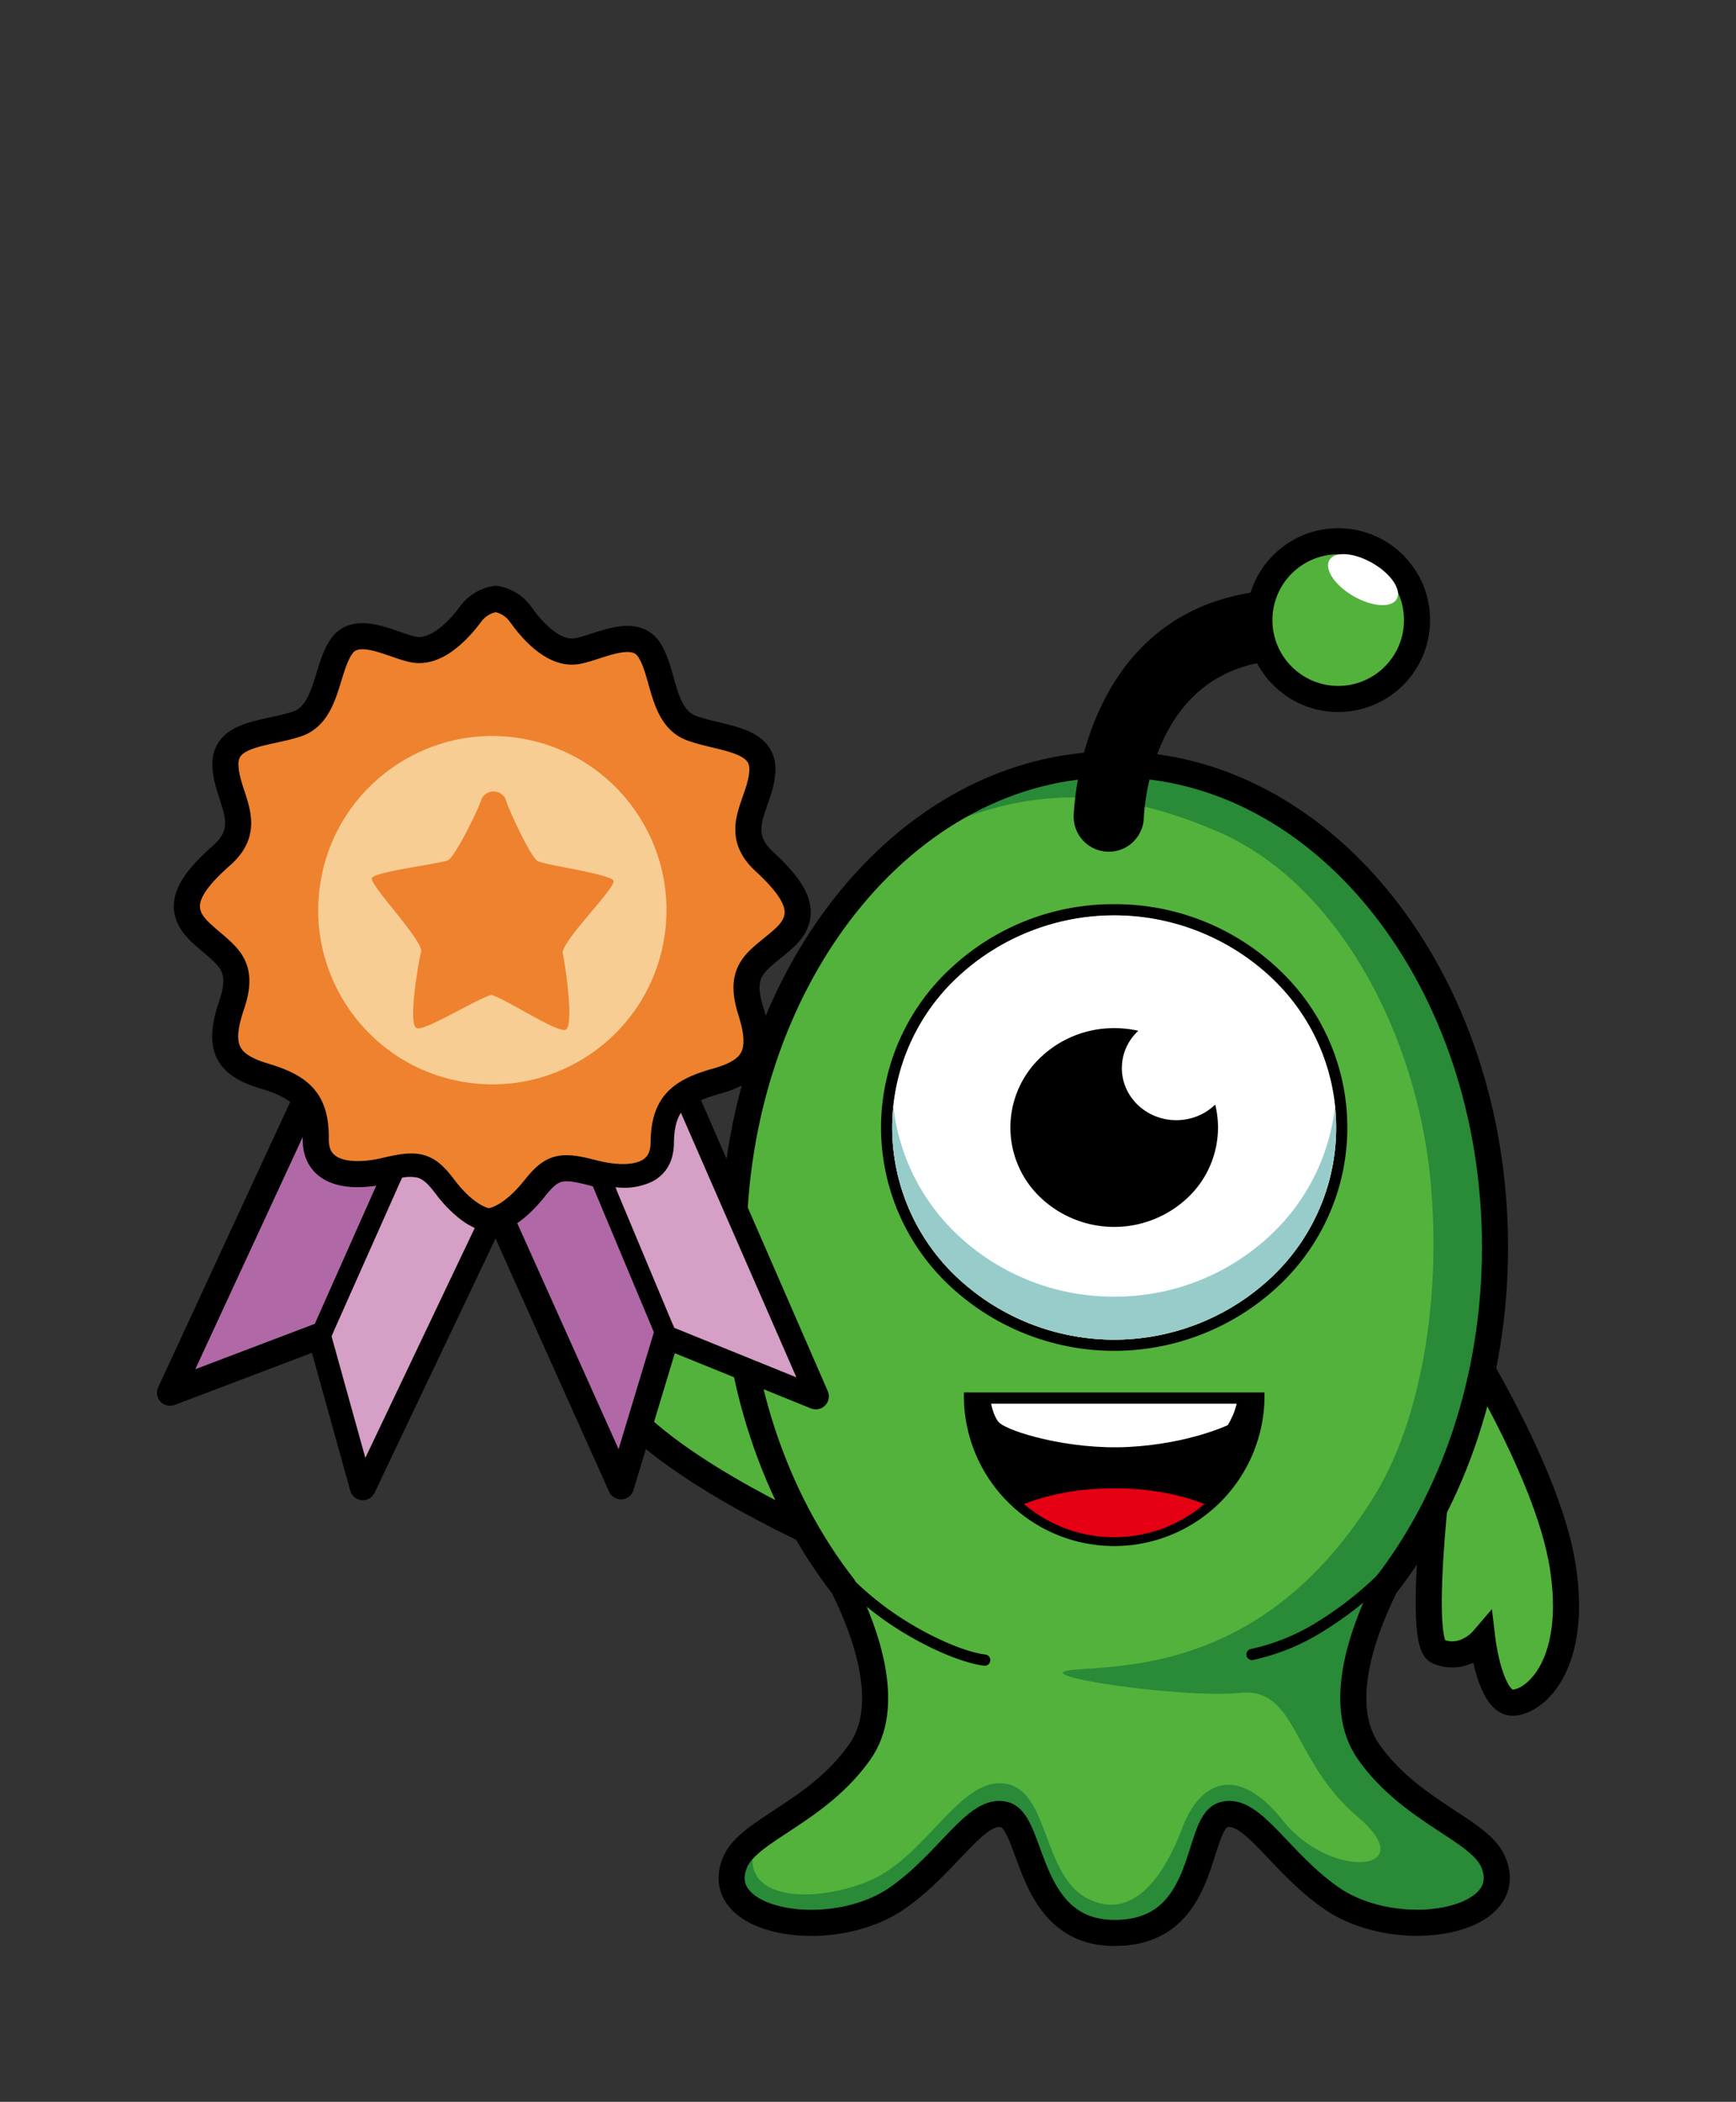 <svg id="Laag_1" data-name="Laag 1" xmlns="http://www.w3.org/2000/svg" xmlns:xlink="http://www.w3.org/1999/xlink" viewBox="0 0 466 564"><rect x="0" y="0" width="466" height="564" fill="#333333" stroke="none"/><defs><style>.cls-1,.cls-2,.cls-7{fill:none;}.cls-1{clip-rule:evenodd;}.cls-13,.cls-3,.cls-4{fill:#53b23b;}.cls-12,.cls-13,.cls-16,.cls-17,.cls-3,.cls-7{stroke:#000;stroke-width:7px;}.cls-12,.cls-13,.cls-3,.cls-7{stroke-miterlimit:22.93;}.cls-10,.cls-12,.cls-15,.cls-16,.cls-17,.cls-19,.cls-20,.cls-3,.cls-4,.cls-6,.cls-7,.cls-8{fill-rule:evenodd;}.cls-5{clip-path:url(#clip-path);}.cls-6{fill:#006236;opacity:0.5;}.cls-9{clip-path:url(#clip-path-2);}.cls-10,.cls-14{fill:#fff;}.cls-11{fill:#e50013;}.cls-15{fill:#97cccb;}.cls-16{fill:#b069a6;}.cls-16,.cls-17{stroke-linecap:round;stroke-linejoin:round;}.cls-17,.cls-19{fill:#ee822e;}.cls-18{fill:#f7cd93;}.cls-20{fill:#d69fc5;}</style><clipPath id="clip-path" transform="translate(-70 -89)"><path class="cls-1" d="M369.09,294.1c56.45,0,102.22,58,102.22,129.54,0,35.47-11.25,67.6-29.47,91-6.55,13.26-13,32.24-4.5,44.38,11.42,16.25,29.77,20.9,33.48,29.58,7,16.29-25.66,22-43.37,9.79C413.56,588.84,406,573.58,398.34,576s-3.71,31.69-29.13,31.69c-23.7,0-21.75-29.3-29.38-31.69s-15.22,12.88-29.1,22.43c-17.72,12.18-50.36,6.5-43.38-9.79,3.72-8.68,22.06-13.33,33.48-29.58,8.53-12.14,2.06-31.12-4.5-44.38-18.21-23.4-29.46-55.53-29.46-91C266.87,352.1,312.63,294.1,369.09,294.1Z"/></clipPath><clipPath id="clip-path-2" transform="translate(-70 -89)"><path class="cls-1" d="M407.93,464.15a38.85,38.85,0,1,1-77.69,0Z"/></clipPath></defs><rect class="cls-2" width="466" height="564"/><path class="cls-3" d="M461.45,445.89s23.79,37,28,63.17-7,36.47-13.22,36.84-8.28-16.77-8.28-16.77-5.07,5.93-12,3C448.58,529,460.22,448.73,461.45,445.89Z" transform="translate(-70 -89)"/><path class="cls-3" d="M297.52,504.61s-40.67-16.84-59-35.92-15.07-33.94-10.15-37.8,16.36,9.05,16.36,9.05.78-7.76,8.14-9.3C260.68,429,296.9,501.57,297.52,504.61Z" transform="translate(-70 -89)"/><path class="cls-4" d="M369.09,294.1c56.45,0,102.22,58,102.22,129.54,0,35.47-11.25,67.6-29.47,91-6.55,13.26-13,32.24-4.5,44.38,11.42,16.25,29.77,20.9,33.48,29.58,7,16.29-25.66,22-43.37,9.79C413.56,588.84,406,573.58,398.34,576s-3.71,31.69-29.13,31.69c-23.7,0-21.75-29.3-29.38-31.69s-15.22,12.88-29.1,22.43c-17.72,12.18-50.36,6.5-43.38-9.79,3.72-8.68,22.06-13.33,33.48-29.58,8.53-12.14,2.06-31.12-4.5-44.38-18.21-23.4-29.46-55.53-29.46-91C266.87,352.1,312.63,294.1,369.09,294.1Z" transform="translate(-70 -89)"/><g class="cls-5"><path class="cls-6" d="M369.09,294.1c56.45,0,102.22,58,102.22,129.54,0,35.47-11.25,67.6-29.47,91-6.55,13.26-13,32.24-4.5,44.38,11.42,16.25,29.77,20.9,33.48,29.58,7,16.29-25.66,22-43.37,9.79C413.56,588.84,406,573.58,398.34,576s-10.09,32.64-29.25,35.62c-19.17-3-21.63-33.23-29.26-35.62s-15.22,12.88-29.1,22.43c-17.72,12.18-50.36,6.5-43.38-9.79,1-2.43,3.23-4.55,6.1-6.69-7.25,16.89,14,18.27,29.61,11.87s24.37-27.79,36.57-26.23,9.95,24.82,22.57,31,20.92-7.69,25.19-19.15,14.16-18,27-1.89,37.74,13.87,20-1.09-16.1-34.79-31.57-33.19-59.89-5-44.23-6.24,52-1.15,80.1-46.22c12.7-20.36,18.36-53.12,15.28-85.26-3.75-39-24.78-79.67-57.38-93.54-30-12.75-52.85-12.25-83.4,3.24C329.26,301.85,348.46,294.1,369.09,294.1Z" transform="translate(-70 -89)"/></g><path class="cls-7" d="M369.09,294.1c56.45,0,102.22,58,102.22,129.54,0,35.47-11.25,67.6-29.47,91-6.55,13.26-13,32.24-4.5,44.38,11.42,16.25,29.77,20.9,33.48,29.58,7,16.29-25.66,22-43.37,9.79C413.56,588.84,406,573.58,398.34,576s-3.71,31.69-29.13,31.69c-23.7,0-21.75-29.3-29.38-31.69s-15.22,12.88-29.1,22.43c-17.72,12.18-50.36,6.5-43.38-9.79,3.72-8.68,22.06-13.33,33.48-29.58,8.53-12.14,2.06-31.12-4.5-44.38-18.21-23.4-29.46-55.53-29.46-91C266.87,352.1,312.63,294.1,369.09,294.1Z" transform="translate(-70 -89)"/><path class="cls-8" d="M369.09,331.63a63.8,63.8,0,0,1,44.22,17.53,58.13,58.13,0,0,1,0,84.79,64.55,64.55,0,0,1-88.45,0,58.13,58.13,0,0,1,0-84.79,63.81,63.81,0,0,1,44.23-17.53Zm42.16,19.7a61.58,61.58,0,0,0-84.33,0,55.15,55.15,0,0,0,0,80.45,61.58,61.58,0,0,0,84.33,0,55.15,55.15,0,0,0,0-80.45Z" transform="translate(-70 -89)"/><path class="cls-8" d="M407.93,464.15a38.85,38.85,0,1,1-77.69,0Z" transform="translate(-70 -89)"/><g class="cls-9"><path class="cls-10" d="M335.19,460s.57,8.28,3,10.71,18.7,7.42,34.83,6.56,26.55-5.85,26.55-5.85,4-6.14,2.29-11.13S335.19,460,335.19,460Z" transform="translate(-70 -89)"/><ellipse class="cls-11" cx="299.09" cy="417.06" rx="37.28" ry="17.69"/></g><path class="cls-8" d="M409.43,464.15a40.35,40.35,0,0,1-80.69,0v-1.5h80.69v1.5Zm-13.94,26.41a37.2,37.2,0,0,0,10.91-24.91H331.77a37.34,37.34,0,0,0,63.72,24.91Z" transform="translate(-70 -89)"/><path class="cls-12" d="M373.54,308.47a5.92,5.92,0,0,1-11.83-.38c0-.16,1.29-58.8,57.15-57.36a5.91,5.91,0,1,1-.28,11.82C374.58,261.42,373.55,308.33,373.54,308.47Z" transform="translate(-70 -89)"/><circle class="cls-13" cx="359.22" cy="166.4" r="21.16"/><path class="cls-8" d="M295.24,513.26a1.5,1.5,0,0,1,2.18-2.05,81.69,81.69,0,0,0,18,14.11c7.66,4.48,14.84,7.14,19.08,7.65a1.5,1.5,0,0,1-.35,3c-4.58-.55-12.21-3.36-20.24-8.05a84.4,84.4,0,0,1-18.66-14.64Zm111,21.19a1.5,1.5,0,0,1-.55-2.94,55.92,55.92,0,0,0,18.48-7.63,91.92,91.92,0,0,0,18.48-15.2,1.5,1.5,0,1,1,2.2,2,94.85,94.85,0,0,1-19.11,15.71A58.92,58.92,0,0,1,406.26,534.45Z" transform="translate(-70 -89)"/><path class="cls-10" d="M326.92,351.33a55.15,55.15,0,0,0,0,80.45,61.58,61.58,0,0,0,84.33,0,55.15,55.15,0,0,0,0-80.45,61.58,61.58,0,0,0-84.33,0Z" transform="translate(-70 -89)"/><ellipse cx="299.09" cy="302.56" rx="27.36" ry="26.17"/><path class="cls-8" d="M369.09,364.89a28.41,28.41,0,0,1,19.69,7.8,25.87,25.87,0,0,1,0,37.73,28.74,28.74,0,0,1-39.39,0,25.87,25.87,0,0,1,0-37.73,28.45,28.45,0,0,1,19.7-7.8Zm19,8.52a27.78,27.78,0,0,0-38,0,24.87,24.87,0,0,0,0,36.29,27.75,27.75,0,0,0,38,0,24.87,24.87,0,0,0,0-36.29Z" transform="translate(-70 -89)"/><ellipse class="cls-14" cx="315.76" cy="286.61" rx="14.62" ry="13.98"/><path class="cls-10" d="M426.84,239.31c1.41-2.44,6.61-2.08,11.6.8s7.9,7.21,6.48,9.65-6.6,2.09-11.6-.79S425.43,241.76,426.84,239.31Z" transform="translate(-70 -89)"/><path class="cls-15" d="M369.09,436.93a60.87,60.87,0,0,1-42.17-16.69,55.78,55.78,0,0,1-17.12-34.46,55.21,55.21,0,0,0,17.12,46,61.58,61.58,0,0,0,84.33,0,55.21,55.21,0,0,0,17.12-46,55.73,55.73,0,0,1-17.12,34.46A60.83,60.83,0,0,1,369.09,436.93Z" transform="translate(-70 -89)"/><polygon class="cls-16" points="85.31 288.01 45.64 373.73 86.08 358.38 97.39 399.06 139.01 311.6 85.31 288.01"/><path class="cls-8" d="M179.65,387.69a2.75,2.75,0,0,1,5,2.23L158.6,448.49a2.75,2.75,0,0,1-5-2.22Z" transform="translate(-70 -89)"/><polygon class="cls-16" points="181.25 288.09 218.99 374.69 178.9 358.43 166.69 398.84 127.04 310.47 181.25 288.09"/><path class="cls-8" d="M221.61,389.35a2.75,2.75,0,1,1,5.08-2.13l24.75,59.15a2.75,2.75,0,0,1-5.08,2.12Z" transform="translate(-70 -89)"/><path class="cls-17" d="M203.11,249.7a10.18,10.18,0,0,0-6.87,4.21c-3.82,5.09-9.47,10.38-15.05,9.41s-15.2-7-19.49-.91-3.74,18.1-12,20.86-19.44,2.28-19.19,11.06,8.2,16.07-1.05,24.24-12.37,14.2-5.8,20.47,12.48,8.1,8.49,19.75-.93,16.06,8.93,19,13.79,6.77,13.68,16.82,10.26,10.53,18.82,8.49,11-1.51,15.55,4.53,9.09,8.78,12.08,9.12c3-.28,7.57-2.91,12.29-8.85s7.13-6.41,15.64-4.18,18.9,2,19-8.06,4.14-13.73,14.06-16.5,13.09-7.11,9.35-18.85,2.23-13.44,8.93-19.56,3.73-12.22-5.33-20.59-.95-15.48-.51-24.26-10.75-8.55-18.93-11.49-7.36-14.91-11.51-21.12-13.91-.38-19.51.47-11.13-4.58-14.83-9.75A10.23,10.23,0,0,0,203.11,249.7Z" transform="translate(-70 -89)"/><circle class="cls-18" cx="202.17" cy="333.25" r="46.74" transform="translate(-230.21 387.81) rotate(-80.37)"/><path class="cls-19" d="M205.72,303.4a3.6,3.6,0,0,0-6.43-.07c-.64,2.45-7.08,15.45-8.94,16.45s-19.71,3.06-20.51,4.83,13.94,16.86,13.19,19.82-3.54,19.34-1.24,20.43c2.14,1,15.91-7.75,20.13-8.89,4.19,1.24,17.76,10.31,19.92,9.34,2.32-1-.1-17.48-.78-20.45s14.38-17.73,13.63-19.52-18.56-4.24-20.4-5.29S206.31,305.87,205.72,303.4Z" transform="translate(-70 -89)"/><path class="cls-20" d="M168.07,480.21l29.37-61.7a19.85,19.85,0,0,1-3.77-2.27,35.76,35.76,0,0,1-6.72-6.9c-1.91-2.52-3.28-3.87-4.83-4.31a9.87,9.87,0,0,0-4.18,0L159,447.59Z" transform="translate(-70 -89)"/><path class="cls-20" d="M235.21,407.6,251,445.31l32.78,13.29-31-71c-1.25,1.92-1.84,4.53-1.88,8.18a14,14,0,0,1-.45,3.49,10.27,10.27,0,0,1-5.37,6.78,17.25,17.25,0,0,1-8.16,1.66C236.38,407.67,235.8,407.64,235.21,407.6Z" transform="translate(-70 -89)"/></svg>